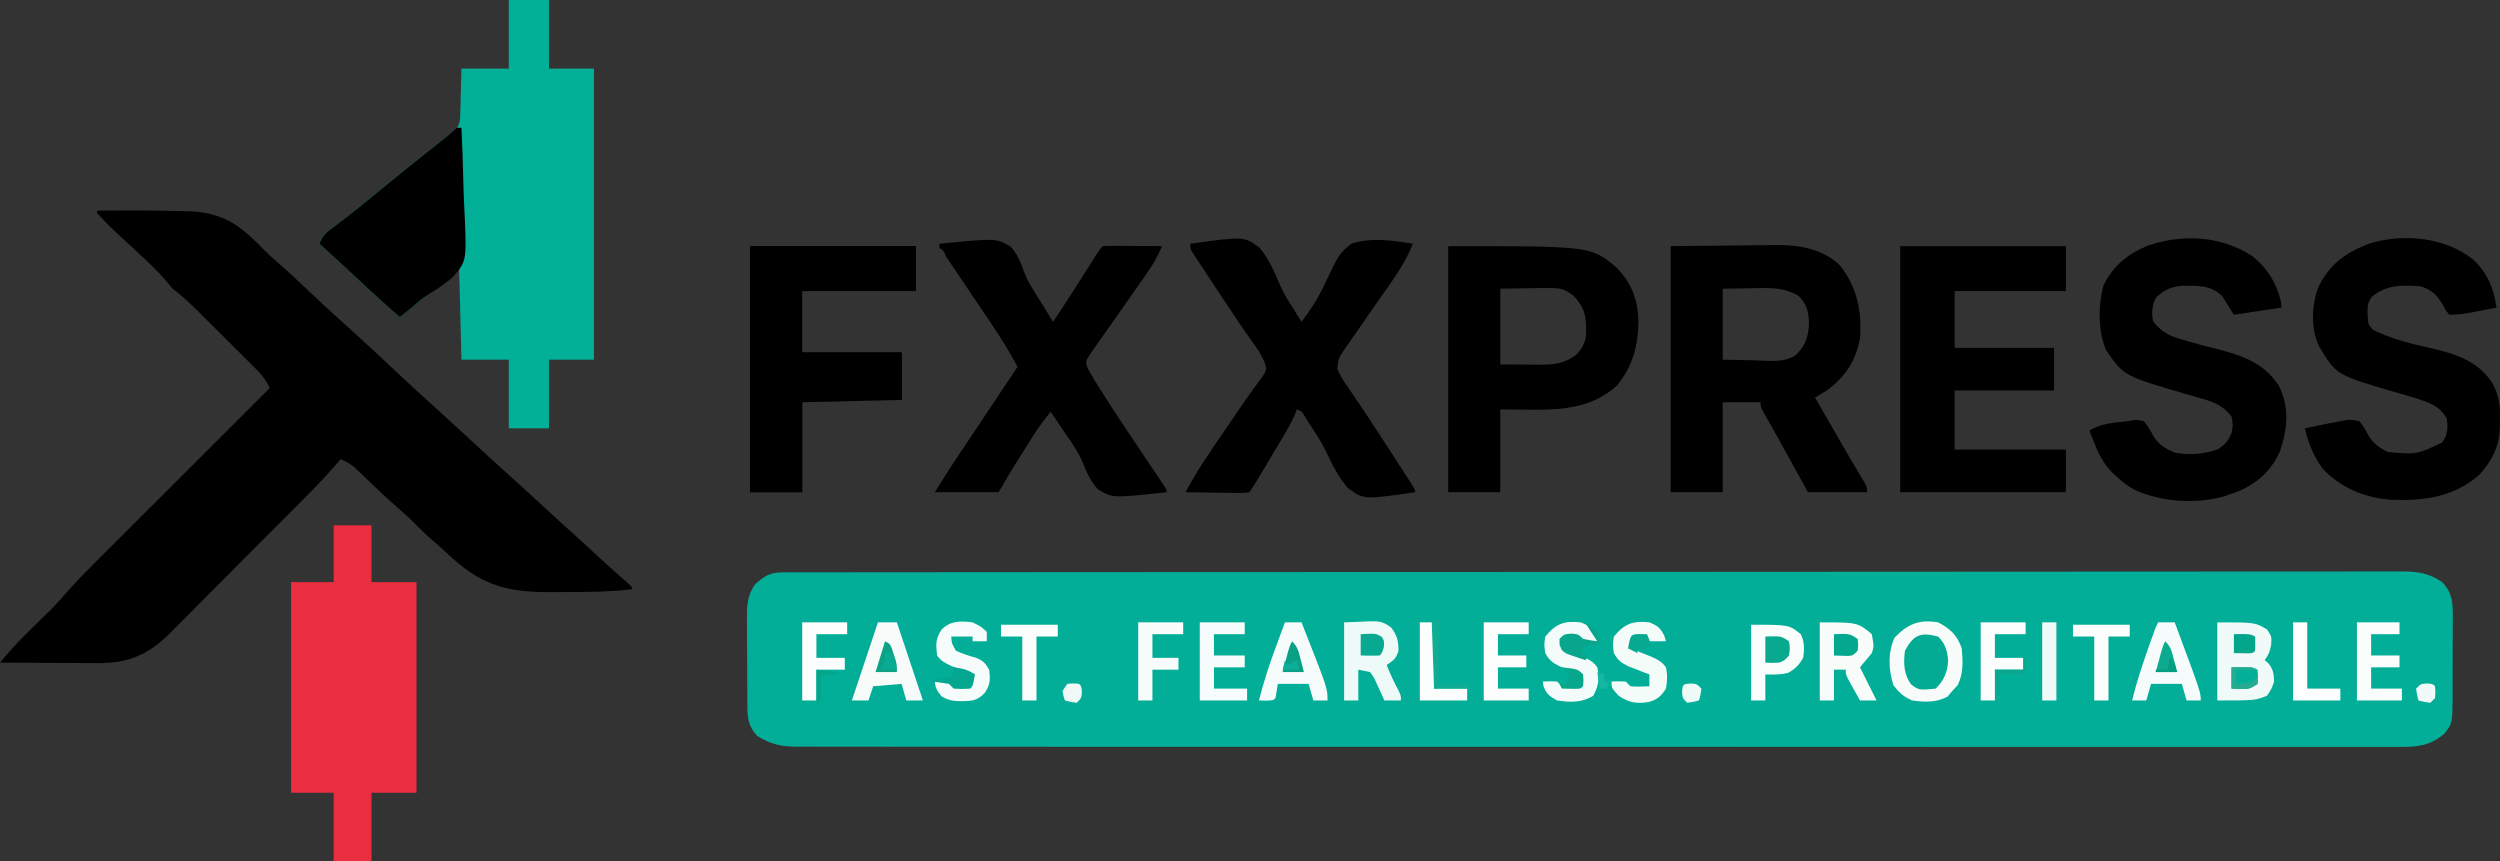 <?xml version="1.0" encoding="UTF-8" standalone="no"?>
<svg
   version="1.1"
   width="1056.459"
   height="364"
   id="svg61"
   sodipodi:docname="logo.svg"
   inkscape:version="1.4.2 (ebf0e940, 2025-05-08)"
   xmlns:inkscape="http://www.inkscape.org/namespaces/inkscape"
   xmlns:sodipodi="http://sodipodi.sourceforge.net/DTD/sodipodi-0.dtd"
   xmlns="http://www.w3.org/2000/svg"
   xmlns:svg="http://www.w3.org/2000/svg">
  <rect width="100%" height="100%" fill="#333333" stroke="none"/>
  <defs
     id="defs61" />
  <sodipodi:namedview
     id="namedview61"
     pagecolor="#505050"
     bordercolor="#ffffff"
     borderopacity="1"
     inkscape:showpageshadow="0"
     inkscape:pageopacity="0"
     inkscape:pagecheckerboard="1"
     inkscape:deskcolor="#505050"
     showgrid="false"
     inkscape:clip-to-page="false"
     inkscape:zoom="0.37430708"
     inkscape:cx="195.02704"
     inkscape:cy="30.723437"
     inkscape:window-width="1712"
     inkscape:window-height="1070"
     inkscape:window-x="0"
     inkscape:window-y="42"
     inkscape:window-maximized="0"
     inkscape:current-layer="svg61" />
  <path
     d="m 330.715,241.871 c 1.003,-0.003 2.006,-0.007 3.039,-0.01 1.112,0.001 2.225,0.003 3.371,0.005 1.178,-0.002 2.357,-0.005 3.571,-0.007 3.296,-0.006 6.591,-0.007 9.887,-0.006 3.576,-1.7e-4 7.152,-0.006 10.728,-0.011 7.104,-0.009 14.208,-0.013 21.312,-0.015 8.505,-0.003 17.009,-0.012 25.514,-0.02 20.559,-0.021 41.118,-0.031 61.677,-0.04 9.722,-0.004 19.444,-0.009 29.166,-0.015 33.265,-0.018 66.529,-0.033 99.794,-0.04 2.089,-4.7e-4 4.178,-9.5e-4 6.268,-0.001 1.036,-2.3e-4 2.072,-4.7e-4 3.14,-7.1e-4 5.249,-0.001 10.499,-0.002 15.748,-0.004 1.042,-2.4e-4 2.084,-4.8e-4 3.157,-7.2e-4 33.785,-0.008 67.57,-0.031 101.355,-0.064 35.701,-0.034 71.402,-0.054 107.103,-0.057 3.917,-4.2e-4 7.835,-9e-4 11.752,-0.001 0.965,-1.2e-4 1.929,-2.4e-4 2.923,-3.7e-4 15.54,-0.002 31.079,-0.018 46.619,-0.038 15.613,-0.02 31.227,-0.026 46.84,-0.016 9.281,0.005 18.562,-7.1e-4 27.843,-0.022 6.197,-0.013 12.393,-0.013 18.59,4e-4 3.533,0.007 7.065,0.007 10.598,-0.01 3.804,-0.018 7.608,-0.006 11.412,0.01 1.098,-0.01 2.196,-0.021 3.328,-0.031 6.362,0.058 11.263,0.818 16.552,4.526 4.345,4.427 4.476,8.541 4.53,14.454 -0.011,1.088 -0.023,2.175 -0.034,3.296 10e-4,1.131 0,2.263 0,3.429 -0,2.387 -0.013,4.774 -0.034,7.161 -0.029,3.648 -0.021,7.294 -0.01,10.941 -0.01,2.323 -0.015,4.646 -0.025,6.969 0,1.088 0.01,2.175 0.01,3.296 -0.126,10.12 -0.126,10.12 -3.442,14.454 -6.167,5.348 -11.941,5.713 -19.847,5.626 -1.184,0.007 -2.367,0.014 -3.587,0.021 -3.283,0.014 -6.564,0.006 -9.847,-0.011 -3.572,-0.014 -7.144,0.002 -10.716,0.014 -6.26,0.017 -12.519,0.014 -18.779,1.8e-4 -9.308,-0.021 -18.617,-0.014 -27.925,-6.3e-4 -16.624,0.022 -33.248,0.017 -49.873,-0.001 -14.548,-0.016 -29.096,-0.021 -43.644,-0.018 -0.965,2.4e-4 -1.929,4.8e-4 -2.923,7.2e-4 -3.915,9.8e-4 -7.831,0.002 -11.746,0.003 -36.738,0.01 -73.476,-0.008 -110.214,-0.04 -32.648,-0.028 -65.296,-0.033 -97.944,-0.018 -8.36,0.004 -16.72,0.008 -25.079,0.011 -1.544,6.6e-4 -1.544,6.6e-4 -3.119,0.001 -27.271,0.011 -54.542,0.004 -81.813,-0.009 -2.934,-0.001 -5.868,-0.003 -8.802,-0.004 -1.946,-9.1e-4 -3.893,-0.002 -5.839,-0.003 -14.54,-0.007 -29.08,-0.004 -43.619,0.003 -16.53,0.008 -33.061,0.001 -49.591,-0.024 -9.254,-0.014 -18.509,-0.017 -27.763,-0.004 -6.179,0.007 -12.357,3.9e-4 -18.536,-0.019 -3.522,-0.01 -7.044,-0.015 -10.567,-0.001 -3.793,0.011 -7.586,-0.002 -11.379,-0.022 -1.095,0.009 -2.19,0.018 -3.318,0.028 -6.623,-0.067 -10.873,-1.024 -16.529,-4.534 -3.435,-3.656 -4.123,-7.015 -4.161,-11.927 -0.01,-1.001 -0.019,-2.003 -0.029,-3.035 -0.004,-1.081 -0.009,-2.163 -0.013,-3.277 -0.006,-1.114 -0.011,-2.227 -0.017,-3.374 -0.01,-2.358 -0.016,-4.716 -0.02,-7.074 -0.01,-3.602 -0.041,-7.203 -0.072,-10.804 -0.007,-2.291 -0.012,-4.582 -0.016,-6.873 -0.012,-1.075 -0.025,-2.15 -0.037,-3.258 0.016,-5.532 0.155,-9.645 3.366,-14.379 4.004,-3.613 6.375,-5.124 11.716,-5.129 z"
     fill="#02ae97"
     id="path1" />
  <path
     d="m 41,89 c 12.312,-0.1 24.63,-0.135 36.938,0.25 0.867,0.014 1.734,0.028 2.627,0.043 8.163,0.317 15.748,2.772 22.123,8.02 0.735,0.605 1.47,1.209 2.227,1.832 2.521,2.243 4.904,4.583 7.244,7.012 1.781,1.783 3.621,3.429 5.533,5.07 4.339,3.769 8.517,7.691 12.684,11.648 5.339,5.049 10.708,10.05 16.191,14.941 7.811,7.009 15.457,14.202 23.121,21.371 4.886,4.57 9.81,9.088 14.797,13.547 2.986,2.689 5.94,5.412 8.891,8.141 0.548,0.507 1.097,1.014 1.662,1.537 0.823,0.761 0.823,0.761 1.662,1.537 6.709,6.204 13.435,12.388 20.238,18.488 4.455,3.998 8.853,8.055 13.246,12.121 4.04,3.736 8.121,7.422 12.219,11.094 3.636,3.286 7.229,6.619 10.823,9.952 4.027,3.727 8.117,7.374 12.263,10.969 0.499,0.471 0.998,0.941 1.512,1.426 0,0.33 0,0.66 0,1 -9.008,1.088 -17.975,1.186 -27.034,1.185 -2.462,0.002 -4.923,0.02 -7.384,0.039 -19.502,0.07 -30.075,-3.381 -44.087,-16.811 -1.906,-1.803 -3.877,-3.521 -5.87,-5.227 -3.067,-2.65 -5.915,-5.454 -8.752,-8.346 -1.802,-1.772 -3.658,-3.426 -5.576,-5.072 -5.035,-4.375 -9.842,-8.98 -14.648,-13.604 -0.673,-0.639 -1.346,-1.277 -2.039,-1.936 -0.598,-0.573 -1.197,-1.147 -1.813,-1.738 C 147.952,195.96 146.153,195.034 144,194 c -0.422,0.492 -0.844,0.985 -1.279,1.492 -4.144,4.791 -8.433,9.373 -12.907,13.855 -1.021,1.028 -1.021,1.028 -2.063,2.078 -2.226,2.24 -4.455,4.477 -6.686,6.713 -1.15,1.155 -1.15,1.155 -2.324,2.333 -4.052,4.067 -8.108,8.132 -12.166,12.194 -4.177,4.183 -8.345,8.375 -12.511,12.569 -3.22,3.238 -6.446,6.47 -9.675,9.7 -1.539,1.542 -3.076,3.087 -4.611,4.635 -2.148,2.165 -4.306,4.321 -6.466,6.475 -0.624,0.633 -1.248,1.267 -1.891,1.919 -8.954,8.871 -17.39,12.267 -29.953,12.266 -1.579,-0.015 -1.579,-0.015 -3.189,-0.031 -1.098,-0.003 -2.197,-0.006 -3.329,-0.009 -3.484,-0.011 -6.968,-0.036 -10.453,-0.062 -2.372,-0.01 -4.745,-0.019 -7.117,-0.027 -5.794,-0.022 -11.589,-0.055 -17.383,-0.098 3.368,-3.999 6.766,-7.888 10.496,-11.559 0.806,-0.799 1.613,-1.597 2.443,-2.42 1.661,-1.635 3.323,-3.271 4.984,-4.906 1.211,-1.2 1.211,-1.2 2.447,-2.424 0.721,-0.71 1.442,-1.419 2.185,-2.15 1.937,-2.015 3.759,-4.054 5.576,-6.173 3.887,-4.453 8.001,-8.636 12.189,-12.804 0.801,-0.801 1.602,-1.602 2.427,-2.427 2.622,-2.621 5.247,-5.239 7.872,-7.856 1.829,-1.827 3.657,-3.654 5.485,-5.481 4.305,-4.301 8.611,-8.6 12.919,-12.898 4.909,-4.898 9.815,-9.798 14.721,-14.699 C 93.828,184.132 103.913,174.065 114,164 c -1.449,-3.023 -2.888,-5.137 -5.269,-7.512 -0.664,-0.667 -1.329,-1.335 -2.013,-2.023 -0.718,-0.711 -1.435,-1.421 -2.175,-2.153 -0.74,-0.74 -1.48,-1.479 -2.242,-2.241 -1.565,-1.562 -3.133,-3.122 -4.703,-4.68 -2.396,-2.377 -4.783,-4.763 -7.17,-7.149 -1.524,-1.519 -3.048,-3.037 -4.572,-4.555 -0.712,-0.711 -1.423,-1.421 -2.156,-2.153 C 80.269,128.137 76.829,124.955 73,122 c -0.992,-1.096 -1.951,-2.222 -2.875,-3.375 -3.537,-4.148 -7.438,-7.809 -11.438,-11.5 C 46.091,95.498 46.091,95.498 41,90 c 0,-0.33 0,-0.66 0,-1 z"
     id="path2" />
  <path
     d="m 215,0 c 5.61,0 11.22,0 17,0 0,9.57 0,19.14 0,29 6.27,0 12.54,0 19,0 0,40.59 0,81.18 0,123 -6.27,0 -12.54,0 -19,0 0,9.57 0,19.14 0,29 -5.61,0 -11.22,0 -17,0 0,-9.57 0,-19.14 0,-29 -6.6,0 -13.2,0 -20,0 -0.33,-12.87 -0.66,-25.74 -1,-39 -4.62,3.96 -9.24,7.92 -14,12 -3.658,3.013 -7.315,6.022 -11,9 -4.854,-4.108 -9.559,-8.328 -14.188,-12.688 C 148.252,115.16 141.644,109.062 135,103 c 1.349,-4.046 4.09,-5.65 7.375,-8.125 1.292,-0.994 2.584,-1.989 3.875,-2.984 0.961,-0.738 0.961,-0.738 1.941,-1.49 2.431,-1.882 4.81,-3.822 7.184,-5.775 4.471,-3.677 8.948,-7.345 13.438,-11 0.675,-0.549 1.35,-1.099 2.045,-1.665 5.189,-4.212 10.428,-8.356 15.714,-12.446 C 188.059,58.357 189.53,57.18 191,56 c 0.542,-0.427 1.084,-0.854 1.643,-1.294 1.915,-2.407 1.788,-4.2 1.869,-7.249 0.035,-1.073 0.071,-2.146 0.107,-3.252 0.023,-1.12 0.045,-2.239 0.068,-3.393 0.034,-1.131 0.068,-2.262 0.104,-3.428 C 194.874,34.59 194.938,31.795 195,29 c 6.6,0 13.2,0 20,0 0,-9.57 0,-19.14 0,-29 z"
     fill="#02af97"
     id="path3" />
  <path
     d="m 706,104 c 8.848,-0.082 17.696,-0.165 26.813,-0.25 4.156,-0.055 4.156,-0.055 8.397,-0.11 2.228,-0.012 4.456,-0.022 6.685,-0.031 1.696,-0.03 1.696,-0.03 3.428,-0.062 9.491,-0.004 18.967,1.747 26.107,8.48 7.42,9.342 9.38,19.362 8.57,30.973 -1.83,9.602 -6.19,16.205 -14,22 -1.66,1.008 -3.328,2.009 -5,3 2.008,3.483 4.02,6.966 6.02,10.449 1.01,1.751 2.02,3.503 3.03,5.254 0.66,1.135 1.31,2.269 1.98,3.438 0.66,1.135 1.31,2.27 1.99,3.439 1.33,2.303 2.68,4.599 4.04,6.887 0.64,1.078 1.28,2.156 1.94,3.267 0.57,0.967 1.15,1.933 1.75,2.929 C 789,206 789,206 789,208 c -8.25,0 -16.5,0 -25,0 -1.109,-2.012 -2.217,-4.024 -3.359,-6.098 -1.086,-1.969 -2.172,-3.938 -3.257,-5.908 -0.749,-1.358 -1.498,-2.717 -2.246,-4.076 -1.082,-1.964 -2.165,-3.927 -3.247,-5.891 -0.33,-0.598 -0.659,-1.196 -0.998,-1.812 -1.98,-3.588 -1.98,-3.588 -4.025,-7.139 C 744,172.197 744,172.197 744,170 c -5.28,0 -10.56,0 -16,0 0,12.54 0,25.08 0,38 -7.26,0 -14.52,0 -22,0 0,-34.32 0,-68.64 0,-104 z m 22,48 c 4.463,0.085 8.794,0.168 13.125,0.25 5.866,0.158 12.475,1.213 17.625,-2.105 4.327,-4.124 5.441,-7.783 5.688,-13.645 -0.161,-4.929 -0.892,-7.863 -4.438,-11.5 -5.395,-3.12 -9.999,-3.317 -16.176,-3.27 -1.899,0.042 -1.899,0.042 -3.761,0.083 -4.102,0.063 -8.082,0.125 -12.063,0.187 0,10.2 0,20.1 0,30 z"
     id="path4" />
  <path
     d="m 612,104 c 60.368,0 60.368,0 71.094,9.074 6.419,6.486 9.185,13.963 9.281,23.051 -0.169,10.167 -2.539,19.032 -9.195,26.902 -10.444,9.452 -23.392,10.289 -36.743,10.098 -4.104,-0.041 -8.208,-0.082 -12.437,-0.125 0,11.55 0,23.1 0,35 -7.26,0 -14.52,0 -22,0 0,-34.32 0,-68.64 0,-104 z m 22,50 c 3.825,0.021 7.538,0.042 11.25,0.063 1.2,0.009 2.364,0.018 3.528,0.027 0.952,0.003 1.876,0.005 2.8,0.008 5.739,0.032 9.702,-0.676 14.422,-4.098 2.748,-2.897 3.905,-4.996 4.281,-8.988 0.069,-7.156 -0.4,-10.603 -5.281,-16.012 -4.752,-3.348 -4.752,-3.348 -15.085,-3.27 -1.289,0.028 -2.539,0.055 -3.79,0.083 -6.123,0.094 -6.123,0.094 -12.125,0.187 0,10.88 0,21.44 0,32 z"
     id="path5" />
  <path
     d="m 141,222 c 5.28,0 10.56,0 16,0 0,7.92 0,15.84 0,24 6.27,0 12.54,0 19,0 0,29.37 0,58.74 0,89 -6.27,0 -12.54,0 -19,0 0,9.57 0,19.14 0,29 -5.28,0 -10.56,0 -16,0 0,-9.57 0,-19.14 0,-29 -5.94,0 -11.88,0 -18,0 0,-29.37 0,-58.74 0,-89 5.94,0 11.88,0 18,0 0,-7.92 0,-15.84 0,-24 z"
     fill="#eb2d40"
     id="path6" />
  <path
     d="m 1044.902,109.496 c 6.261,5.731 8.884,12.209 10.098,20.504 -2.583,0.504 -5.166,1.004 -7.75,1.5 -0.73,0.143 -1.459,0.286 -2.211,0.434 C 1041.607,132.589 1038.508,133 1035,133 c -1.344,-1.645 -1.344,-1.645 -2.5,-3.812 -2.543,-4.416 -4.596,-6.553 -9.5,-8.188 -7.846,-0.545 -14.256,-0.804 -20.617,4.297 -2.336,2.877 -1.919,5.763 -1.774,9.332 0.233,2.534 0.233,2.534 2.141,4.746 7.615,3.807 15.677,5.77 23.938,7.625 10.243,2.334 20.36,5.364 26.416,14.701 2.877,5.155 3.489,9.458 3.334,15.299 0.01,0.755 0.014,1.511 0.021,2.289 -0.099,8.834 -2.994,15.183 -9.021,21.598 -10.766,9.334 -23.813,10.916 -37.483,10.266 -10.871,-0.847 -20.864,-5.097 -28.384,-13.055 -3.742,-4.998 -6.231,-11.012 -7.57,-17.098 4.986,-1.091 9.978,-2.088 15,-3 0.859,-0.159 1.717,-0.317 2.602,-0.48 2.023,-0.207 2.023,-0.207 5.398,0.48 1.601,1.876 2.7,3.774 3.844,5.957 1.916,3.385 4.734,5.332 8.156,7.043 12.301,1.077 12.301,1.077 23,-4 2.407,-3.14 2.474,-6.128 2,-10 -3.007,-5.74 -8.171,-7.113 -14,-9 -2.411,-0.715 -4.826,-1.413 -7.242,-2.111 -25.548,-7.411 -25.548,-7.411 -32.844,-19.721 -3.439,-7.494 -3.084,-16.837 -0.352,-24.48 C 984.172,111.847 990.981,106.91 1001,103 c 14.201,-4.482 31.966,-2.892 43.902,6.496 z"
     id="path7" />
  <path
     d="m 503,103 c 22.801,-3.163 22.801,-3.163 29.328,1.753 3.872,4.679 6.244,10.09 8.551,15.668 1.603,3.685 3.683,6.971 5.872,10.329 0.634,1.026 1.268,2.052 1.922,3.109 0.438,0.706 0.877,1.413 1.328,2.141 3.858,-5.121 7.197,-10.148 9.832,-16.008 5.963,-12.615 5.963,-12.615 11.168,-16.992 8.374,-2.749 17.456,-1.441 26,0 -3.313,8.902 -9.369,16.576 -14.75,24.336 -1.553,2.248 -3.107,4.497 -4.66,6.746 -1.07,1.543 -2.145,3.083 -3.224,4.619 -1.574,2.244 -3.128,4.501 -4.679,6.76 -0.729,1.025 -0.729,1.025 -1.474,2.071 -2.589,3.797 -2.589,3.797 -3.117,8.254 1.282,3.144 3.088,5.826 5.028,8.589 0.906,1.325 1.811,2.65 2.715,3.977 0.5,0.731 1,1.462 1.515,2.216 3.17,4.688 6.246,9.439 9.333,14.183 0.617,0.945 1.234,1.891 1.87,2.865 3.149,4.832 6.283,9.673 9.4,14.526 0.584,0.908 1.167,1.816 1.769,2.751 C 598,207 598,207 598,208 c -21.704,3.159 -21.704,3.159 -28.362,-1.737 -4.068,-4.657 -6.747,-10.074 -9.363,-15.641 -1.852,-3.81 -4.124,-7.284 -6.462,-10.809 -1.042,-1.661 -1.042,-1.661 -2.105,-3.355 -1.474,-2.54 -1.474,-2.54 -3.707,-3.457 -0.255,0.695 -0.51,1.391 -0.773,2.107 -1.376,3.246 -3.047,6.153 -4.852,9.182 -0.521,0.878 -0.521,0.878 -1.053,1.773 -1.104,1.856 -2.213,3.71 -3.322,5.563 -0.745,1.252 -1.49,2.505 -2.234,3.758 -5.391,9.055 -5.391,9.055 -7.766,12.617 -2.706,0.341 -2.706,0.341 -6.102,0.293 -1.212,-0.01 -2.423,-0.019 -3.672,-0.029 -1.907,-0.038 -1.907,-0.038 -3.852,-0.076 -1.279,-0.013 -2.558,-0.027 -3.875,-0.041 -3.167,-0.035 -6.333,-0.085 -9.5,-0.146 4.473,-8.542 9.873,-16.37 15.312,-24.312 0.922,-1.351 1.843,-2.702 2.764,-4.053 0.678,-0.994 0.678,-0.994 1.37,-2.008 0.898,-1.319 1.794,-2.639 2.687,-3.961 2.081,-3.075 4.185,-6.119 6.388,-9.108 0.75,-1.044 1.5,-2.087 2.272,-3.163 0.669,-0.903 1.339,-1.805 2.028,-2.735 1.506,-2.685 1.506,-2.685 0.465,-5.856 -1.231,-2.683 -2.531,-4.874 -4.286,-7.241 -4.859,-6.729 -9.43,-13.636 -14,-20.562 -0.567,-0.857 -1.134,-1.714 -1.719,-2.597 -1.807,-2.735 -3.608,-5.475 -5.406,-8.215 -0.871,-1.317 -0.871,-1.317 -1.76,-2.662 -0.535,-0.819 -1.071,-1.639 -1.623,-2.483 -0.481,-0.732 -0.962,-1.464 -1.458,-2.218 C 503,105 503,105 503,103 Z"
     id="path8" />
  <path
     d="m 951.742,108.207 c 6.54,5.194 10.454,11.669 12.258,19.793 0,0.66 0,1.32 0,2 -6.6,0.99 -13.2,1.98 -20,3 -2.475,-3.96 -2.475,-3.96 -5,-8 -5.044,-4.599 -10.292,-4.277 -16.824,-4.219 -4.783,0.329 -7.549,1.755 -11.051,4.906 -1.633,3.357 -2.138,6.734 -1.125,10.312 3.506,4.393 7.084,6.117 12.375,7.562 1.046,0.308 1.046,0.308 2.114,0.623 3.497,1.018 7.011,1.951 10.542,2.842 11.384,2.881 21.288,5.673 27.969,15.973 4.62,9.29 3.663,18.157 0.445,27.777 -3.847,8.578 -10.116,13.954 -18.785,17.328 -1.317,0.443 -1.317,0.443 -2.66,0.895 -0.682,0.244 -1.364,0.487 -2.066,0.738 -11.941,3.435 -26.746,2.358 -37.934,-2.738 -2.997,-1.719 -5.495,-3.627 -8,-6 -0.541,-0.501 -1.083,-1.003 -1.641,-1.52 -4.794,-4.976 -6.986,-11.085 -9.359,-17.48 4.831,-3.221 10.322,-3.287 16,-4 1.106,-0.201 1.106,-0.201 2.234,-0.406 1.766,-0.219 1.766,-0.219 4.766,0.406 1.544,1.883 2.665,3.824 3.828,5.961 2.268,3.946 5.191,5.627 9.297,7.352 6.381,1.132 12.272,0.617 18.375,-1.562 2.929,-2.05 4.145,-3.439 5.5,-6.75 0.667,-3.5 0.667,-3.5 0,-7 -3.588,-4.423 -6.762,-5.928 -12.188,-7.438 -1.422,-0.415 -2.844,-0.832 -4.266,-1.25 -0.741,-0.213 -1.481,-0.425 -2.244,-0.645 -26.816,-7.779 -26.816,-7.779 -34.303,-18.668 -3.398,-8.145 -3.421,-18.665 -1.16,-27.152 3.803,-8.309 10.502,-13.741 18.891,-17.07 14.648,-5.017 30.847,-4.142 44.012,4.43 z"
     id="path9" />
  <path
     d="m 397,103 c 23.961,-2.35 23.961,-2.35 30.032,1.182 3.095,3.268 4.509,7.317 6.015,11.493 1.798,4.385 4.477,8.276 7.016,12.263 0.952,1.548 1.901,3.099 2.847,4.652 0.69,1.125 1.379,2.251 2.09,3.41 5.228,-7.749 10.235,-15.63 15.229,-23.531 0.601,-0.949 1.202,-1.898 1.822,-2.875 0.543,-0.859 1.086,-1.719 1.646,-2.604 C 465,105 465,105 466,104 c 1.854,-0.087 3.711,-0.107 5.566,-0.098 1.125,0.004 2.25,0.007 3.409,0.01 1.184,0.008 2.368,0.017 3.588,0.026 1.187,0.004 2.375,0.009 3.599,0.013 2.946,0.012 5.892,0.028 8.838,0.049 -1.634,4.297 -3.793,7.827 -6.437,11.563 -0.972,1.403 -1.943,2.807 -2.915,4.21 -2.007,2.886 -4.025,5.762 -6.057,8.63 -2.208,3.118 -4.397,6.249 -6.577,9.387 -0.883,1.264 -1.774,2.523 -2.671,3.778 -1.273,1.782 -2.523,3.579 -3.769,5.381 -0.736,1.045 -1.473,2.09 -2.231,3.167 -1.661,2.783 -1.661,2.783 -0.693,5.546 0.445,0.771 0.891,1.543 1.35,2.338 0.325,0.593 0.651,1.187 0.986,1.798 0.345,0.549 0.69,1.098 1.045,1.663 0.59,0.942 0.59,0.942 1.191,1.904 0.422,0.663 0.844,1.327 1.278,2.01 0.444,0.703 0.887,1.407 1.344,2.131 4.594,7.249 9.364,14.376 14.156,21.494 2.212,3.289 4.419,6.582 6.625,9.875 0.534,0.792 1.067,1.584 1.617,2.4 0.49,0.732 0.98,1.463 1.485,2.217 0.439,0.654 0.878,1.307 1.33,1.98 C 493,207 493,207 493,208 c -22.946,2.511 -22.946,2.511 -29.067,-1.28 -3.286,-3.541 -5.002,-7.876 -6.818,-12.297 -2.054,-4.464 -4.948,-8.395 -7.74,-12.423 -1.036,-1.54 -2.07,-3.082 -3.102,-4.625 -0.757,-1.125 -1.515,-2.25 -2.273,-3.375 -2.659,3.24 -5.067,6.517 -7.312,10.055 -0.601,0.945 -1.202,1.889 -1.821,2.863 -0.616,0.976 -1.232,1.952 -1.867,2.957 -0.616,0.968 -1.232,1.936 -1.867,2.934 -3.176,5.009 -6.186,10.033 -9.133,15.191 -8.91,0 -17.82,0 -27,0 7.857,-12.346 7.857,-12.346 10.781,-16.703 0.668,-0.997 1.336,-1.994 2.024,-3.022 0.724,-1.08 1.449,-2.161 2.195,-3.275 1.72,-2.577 3.438,-5.156 5.156,-7.734 0.886,-1.329 1.771,-2.657 2.657,-3.985 0.44,-0.661 0.881,-1.322 1.335,-2.004 4.004,-6.005 4.004,-6.005 8.008,-12.011 0.374,-0.562 0.749,-1.124 1.135,-1.703 0.564,-0.845 1.128,-1.691 1.709,-2.563 -3.397,-6.357 -7.131,-12.377 -11.176,-18.34 -1.168,-1.739 -2.337,-3.478 -3.506,-5.217 -1.826,-2.709 -3.655,-5.417 -5.484,-8.124 -1.778,-2.634 -3.55,-5.271 -5.322,-7.909 -0.83,-1.222 -0.83,-1.222 -1.676,-2.468 -0.505,-0.752 -1.009,-1.503 -1.529,-2.278 -0.446,-0.661 -0.893,-1.322 -1.354,-2.003 C 398.34,105 397.68,105 397,105 c 0,-0.66 0,-1.32 0,-2 z"
     id="path10" />
  <path
     d="m 803,104 c 23.1,0 46.2,0 70,0 0,6.27 0,12.54 0,19 -15.51,0 -31.02,0 -47,0 0,7.92 0,15.84 0,24 13.86,0 27.72,0 42,0 0,5.94 0,11.88 0,18 -13.86,0 -27.72,0 -42,0 0,8.25 0,16.5 0,25 15.51,0 31.02,0 47,0 0,5.94 0,11.88 0,18 -23.1,0 -46.2,0 -70,0 0,-34.32 0,-68.64 0,-104 z"
     id="path11" />
  <path
     d="m 317,104 c 23.1,0 46.2,0 70,0 0,6.27 0,12.54 0,19 -15.84,0 -31.68,0 -48,0 0,8.58 0,17.16 0,26 13.86,0 27.72,0 42,0 0,6.6 0,13.2 0,20 -13.86,0 -27.72,0 -42,0 0,12.87 0,25.74 0,39 -7.26,0 -14.52,0 -22,0 0,-34.32 0,-68.64 0,-104 z"
     id="path12" />
  <path
     d="m 193,54 c 0.66,0 1.32,0 2,0 0.35,7.336 0.615,14.67 0.777,22.013 0.078,3.412 0.183,6.817 0.354,10.226 1.168,23.813 1.168,23.813 -4.311,30.338 -3.029,2.886 -6.302,5.151 -9.909,7.254 -3.048,1.863 -5.639,4.159 -8.349,6.481 -1.519,1.232 -3.039,2.462 -4.562,3.688 -4.854,-4.108 -9.559,-8.328 -14.188,-12.688 C 148.252,115.16 141.644,109.062 135,103 c 1.349,-4.046 4.09,-5.65 7.375,-8.125 1.292,-0.994 2.584,-1.989 3.875,-2.984 0.961,-0.738 0.961,-0.738 1.941,-1.49 2.431,-1.882 4.81,-3.822 7.184,-5.775 10.344,-8.506 20.708,-16.982 31.284,-25.199 C 188.881,57.695 191.006,55.994 193,54 Z"
     id="path13" />
  <path
     d="m 819,263 c 5.133,2.613 8.18,5.539 10,11 0.49,5.565 0.768,10.407 -1.688,15.5 -0.763,0.825 -1.526,1.65 -2.312,2.5 -0.66,0.784 -1.32,1.567 -2,2.375 -4.831,2.617 -9.635,2.337 -15,1.625 -3.746,-1.709 -5.395,-3.213 -7.875,-6.438 -2.1,-6.651 -2.42,-13.724 0.5,-20.125 5.687,-5.836 10.307,-7.749 18.375,-6.438 z"
     fill="#f7fcfb"
     id="path14" />
  <path
     d="m 937,263 c 16,0 16,0 21,3 2,3 2,3 1.75,6.5 C 959,276 959,276 957,279 c 0.474,0.371 0.949,0.743 1.438,1.125 2.193,2.631 2.429,4.469 2.562,7.875 -1.125,3.25 -1.125,3.25 -3,6 -5,2 -5,2 -21,2 0,-10.89 0,-21.78 0,-33 z"
     fill="#f0faf8"
     id="path15" />
  <path
     d="m 317,104 c 23.1,0 46.2,0 70,0 0,6.27 0,12.54 0,19 -15.84,0 -31.68,0 -48,0 0,-0.33 0,-0.66 0,-1 15.51,0 31.02,0 47,0 0,-5.61 0,-11.22 0,-17 -22.11,0 -44.22,0 -67,0 0,33.66 0,67.32 0,102 6.27,0 12.54,0 19,0 0,-12.87 0,-25.74 0,-39 3.332,-1.666 7.065,-1.12 10.727,-1.098 1.294,0.002 1.294,0.002 2.615,0.004 2.761,0.006 5.523,0.018 8.284,0.031 1.87,0.005 3.74,0.01 5.609,0.014 4.589,0.011 9.177,0.028 13.766,0.049 0,-5.28 0,-10.56 0,-16 -13.2,0 -26.4,0 -40,0 0,-0.66 0,-1.32 0,-2 13.86,0 27.72,0 42,0 0,6.6 0,13.2 0,20 -13.86,0 -27.72,0 -42,0 0,12.87 0,25.74 0,39 -7.26,0 -14.52,0 -22,0 0,-34.32 0,-68.64 0,-104 z"
     id="path16" />
  <path
     d="m 568,263 c 2.702,-0.103 5.404,-0.206 8.188,-0.312 0.842,-0.045 1.684,-0.091 2.552,-0.138 4.19,-0.077 5.809,0.103 9.253,2.747 2.484,3.344 2.933,5.561 3.008,9.703 -1.102,3.398 -1.921,3.947 -5,6 1.463,3.902 3.265,7.546 5.195,11.23 C 592,294 592,294 592,296 c -2.31,0 -4.62,0 -7,0 -0.375,-0.855 -0.75,-1.709 -1.137,-2.59 -0.512,-1.105 -1.024,-2.209 -1.551,-3.348 -0.499,-1.102 -0.998,-2.204 -1.512,-3.34 C 580.207,285.824 579.612,284.926 579,284 c -1.65,-0.33 -3.3,-0.66 -5,-1 0,4.29 0,8.58 0,13 -1.98,0 -3.96,0 -6,0 0,-10.89 0,-21.78 0,-33 z"
     fill="#eefaf8"
     id="path17" />
  <path
     d="m 769,263 c 16,0 16,0 22,5 0.907,5.197 0.907,5.197 0,8 -1.65,1.98 -3.3,3.96 -5,6 3.465,6.93 3.465,6.93 7,14 -2.31,0 -4.62,0 -7,0 -1.005,-1.789 -2.004,-3.581 -3,-5.375 -0.835,-1.497 -0.835,-1.497 -1.688,-3.023 C 780,285 780,285 780,283 c -1.65,0 -3.3,0 -5,0 0,4.29 0,8.58 0,13 -1.98,0 -3.96,0 -6,0 0,-10.89 0,-21.78 0,-33 z"
     fill="#f8fdfc"
     id="path18" />
  <path
     d="m 371,263 c 2.64,0 5.28,0 8,0 3.63,10.89 7.26,21.78 11,33 -2.31,0 -4.62,0 -7,0 -0.66,-2.31 -1.32,-4.62 -2,-7 -3.96,0.33 -7.92,0.66 -12,1 -0.66,1.98 -1.32,3.96 -2,6 -2.31,0 -4.62,0 -7,0 3.63,-10.89 7.26,-21.78 11,-33 z"
     fill="#f7fcfb"
     id="path19" />
  <path
     d="m 543,263 c 2.31,0 4.62,0 7,0 11,27.809 11,27.809 11,33 -1.98,0 -3.96,0 -6,0 -0.66,-2.31 -1.32,-4.62 -2,-7 -4.29,0 -8.58,0 -13,0 -0.33,1.98 -0.66,3.96 -1,6 -1,1 -1,1 -4.062,1.062 -0.969,-0.021 -1.939,-0.041 -2.938,-0.062 1.974,-7.739 4.401,-15.205 7.188,-22.688 0.368,-1 0.736,-1.999 1.115,-3.029 0.895,-2.429 1.794,-4.857 2.697,-7.283 z"
     fill="#f6fcfb"
     id="path20" />
  <path
     d="m 912,263 c 2.31,0 4.62,0 7,0 11,29.539 11,29.539 11,33 -1.98,0 -3.96,0 -6,0 -0.66,-2.31 -1.32,-4.62 -2,-7 -4.29,0 -8.58,0 -13,0 -0.66,2.31 -1.32,4.62 -2,7 -1.98,0 -3.96,0 -6,0 1.768,-7.341 4.127,-14.444 6.625,-21.562 0.313,-0.893 0.627,-1.786 0.949,-2.706 C 910.855,265.289 910.855,265.289 912,263 Z"
     fill="#f6fcfb"
     id="path21" />
  <path
     d="m 740,264 c 16,0 16,0 21,4 1.604,3.209 1.481,6.519 1,10 -1.798,3.062 -3.238,4.567 -6.312,6.312 -3.297,0.843 -6.299,0.82 -9.688,0.688 0,3.63 0,7.26 0,11 -1.98,0 -3.96,0 -6,0 0,-10.56 0,-21.12 0,-32 z"
     fill="#f9fdfc"
     id="path22" />
  <path
     d="m 697,263 c 3.488,1.441 4.652,2.287 6.312,5.688 0.34,1.145 0.34,1.145 0.688,2.312 -2.31,0 -4.62,0 -7,0 -0.33,-0.66 -0.66,-1.32 -1,-2 -1.98,0 -3.96,0 -6,0 -0.33,1.65 -0.66,3.3 -1,5 0.831,0.326 1.663,0.652 2.52,0.988 1.087,0.437 2.173,0.874 3.293,1.324 1.079,0.429 2.158,0.859 3.27,1.301 2.657,1.263 4.228,2.016 5.918,4.387 0.69,3.07 0.558,5.912 0,9 -2.028,3.139 -3.514,4.563 -7.125,5.625 -5.108,0.828 -8.504,0.393 -12.875,-2.625 -3,-3.3 -3,-3.3 -3,-6 2.875,-0.125 2.875,-0.125 6,0 0.66,0.66 1.32,1.32 2,2 2.688,0.27 5.291,0.087 8,0 0,-1.65 0,-3.3 0,-5 -0.831,-0.315 -1.663,-0.629 -2.52,-0.953 -1.087,-0.428 -2.173,-0.856 -3.293,-1.297 -1.618,-0.626 -1.618,-0.626 -3.27,-1.266 C 684.897,279.947 683.639,278.926 682,276 c -0.5,-3.438 -0.5,-3.438 0,-7 4.519,-5.47 8.004,-6.739 15,-6 z"
     fill="#f4fcfa"
     id="path23" />
  <path
     d="m 668,263 c 3.488,1.441 4.652,2.287 6.312,5.688 0.34,1.145 0.34,1.145 0.688,2.312 -2.875,0.125 -2.875,0.125 -6,0 -0.66,-0.66 -1.32,-1.32 -2,-2 -3.083,-0.167 -3.083,-0.167 -6,0 -0.33,1.65 -0.66,3.3 -1,5 0.831,0.326 1.663,0.652 2.52,0.988 1.087,0.437 2.173,0.874 3.293,1.324 1.079,0.429 2.158,0.859 3.27,1.301 2.657,1.263 4.228,2.016 5.918,4.387 1.014,4.511 0.531,8.071 -1.75,12.062 -4.95,2.951 -9.631,2.785 -15.25,1.938 -3.293,-1.808 -4.547,-2.747 -5.812,-6.25 -0.093,-0.866 -0.093,-0.866 -0.188,-1.75 2.875,-0.125 2.875,-0.125 6,0 0.66,0.66 1.32,1.32 2,2 2.688,0.27 5.291,0.087 8,0 0,-1.65 0,-3.3 0,-5 -0.831,-0.315 -1.663,-0.629 -2.52,-0.953 -1.087,-0.428 -2.173,-0.856 -3.293,-1.297 -1.618,-0.626 -1.618,-0.626 -3.27,-1.266 C 655.897,279.947 654.639,278.926 653,276 c -0.5,-3.438 -0.5,-3.438 0,-7 4.519,-5.47 8.004,-6.739 15,-6 z"
     fill="#f4fcfb"
     id="path24" />
  <path
     d="m 411,263 c 3.562,1.75 3.562,1.75 6,4 0,1.32 0,2.64 0,4 -1.98,0 -3.96,0 -6,0 0,-0.66 0,-1.32 0,-2 -2.97,0 -5.94,0 -9,0 0.169,2.947 0.169,2.947 2,6 2.745,1.273 5.459,2.131 8.371,2.945 3.034,1.217 4.041,2.231 5.629,5.055 0.54,4.247 0.484,6.258 -1.875,9.875 -3.159,3.159 -5.065,3.325 -9.438,3.438 -3.806,-0.035 -5.429,-0.168 -8.812,-2.062 -1.828,-2.193 -2.574,-3.44 -2.875,-6.25 2.875,-0.125 2.875,-0.125 6,0 0.66,0.66 1.32,1.32 2,2 3.583,0.167 3.583,0.167 7,0 0.33,-1.65 0.66,-3.3 1,-5 -0.831,-0.326 -1.663,-0.652 -2.52,-0.988 -1.087,-0.437 -2.173,-0.874 -3.293,-1.324 -1.079,-0.429 -2.158,-0.859 -3.27,-1.301 C 399.271,280.129 397.702,279.349 396,277 c -0.538,-4.761 -0.715,-6.88 1.875,-10.938 3.935,-3.819 7.856,-3.707 13.125,-3.062 z"
     fill="#f5fcfb"
     id="path25" />
  <path
     d="m 507,263 c 6.27,0 12.54,0 19,0 0,1.65 0,3.3 0,5 -4.29,0 -8.58,0 -13,0 0,2.97 0,5.94 0,9 4.29,0 8.58,0 13,0 0,1.65 0,3.3 0,5 -4.29,0 -8.58,0 -13,0 0,2.97 0,5.94 0,9 4.62,0 9.24,0 14,0 0,1.65 0,3.3 0,5 -6.6,0 -13.2,0 -20,0 0,-10.89 0,-21.78 0,-33 z"
     fill="#f6fcfb"
     id="path26" />
  <path
     d="m 627,263 c 6.27,0 12.54,0 19,0 0,1.65 0,3.3 0,5 -4.29,0 -8.58,0 -13,0 0,2.97 0,5.94 0,9 3.96,0 7.92,0 12,0 0,1.65 0,3.3 0,5 -3.96,0 -7.92,0 -12,0 0,2.97 0,5.94 0,9 4.29,0 8.58,0 13,0 0,1.65 0,3.3 0,5 -6.27,0 -12.54,0 -19,0 0,-10.89 0,-21.78 0,-33 z"
     fill="#fcfefe"
     id="path27" />
  <path
     d="m 996,263 c 5.94,0 11.88,0 18,0 0,1.65 0,3.3 0,5 -3.96,0 -7.92,0 -12,0 0,2.97 0,5.94 0,9 3.96,0 7.92,0 12,0 0,1.65 0,3.3 0,5 -3.96,0 -7.92,0 -12,0 0,2.97 0,5.94 0,9 4.29,0 8.58,0 13,0 0,1.65 0,3.3 0,5 -6.27,0 -12.54,0 -19,0 0,-10.89 0,-21.78 0,-33 z"
     fill="#f9fdfc"
     id="path28" />
  <path
     d="m 819,269 c 3.117,3.016 3.926,6.013 4.25,10.312 -0.333,4.905 -1.773,8.21 -5.25,11.688 -7.079,0.685 -7.079,0.685 -10.438,-1.812 C 804.453,284.835 804.34,280.165 805,275 c 3.61,-6.739 6.603,-7.986 14,-6 z"
     fill="#04ab94"
     id="path29" />
  <path
     d="m 837,263 c 6.27,0 12.54,0 19,0 0,1.65 0,3.3 0,5 -4.29,0 -8.58,0 -13,0 0,3.3 0,6.6 0,10 3.96,0 7.92,0 12,0 0,1.65 0,3.3 0,5 -3.96,0 -7.92,0 -12,0 0,4.29 0,8.58 0,13 -1.98,0 -3.96,0 -6,0 0,-10.89 0,-21.78 0,-33 z"
     fill="#fbfefd"
     id="path30" />
  <path
     d="m 339,263 c 6.27,0 12.54,0 19,0 0,1.65 0,3.3 0,5 -4.29,0 -8.58,0 -13,0 0,3.3 0,6.6 0,10 3.96,0 7.92,0 12,0 0,1.65 0,3.3 0,5 -3.96,0 -7.92,0 -12,0 0,4.29 0,8.58 0,13 -1.98,0 -3.96,0 -6,0 0,-10.89 0,-21.78 0,-33 z"
     fill="#fcfefd"
     id="path31" />
  <path
     d="m 481,263 c 6.27,0 12.54,0 19,0 0,1.65 0,3.3 0,5 -4.29,0 -8.58,0 -13,0 0,3.3 0,6.6 0,10 3.63,0 7.26,0 11,0 0,1.65 0,3.3 0,5 -3.63,0 -7.26,0 -11,0 0,4.29 0,8.58 0,13 -1.98,0 -3.96,0 -6,0 0,-10.89 0,-21.78 0,-33 z"
     fill="#f8fdfc"
     id="path32" />
  <path
     d="m 876,264 c 7.92,0 15.84,0 24,0 0,1.65 0,3.3 0,5 -2.97,0 -5.94,0 -9,0 0,8.91 0,17.82 0,27 -1.98,0 -3.96,0 -6,0 0,-8.91 0,-17.82 0,-27 -2.97,0 -5.94,0 -9,0 0,-1.65 0,-3.3 0,-5 z"
     fill="#fcfefe"
     id="path33" />
  <path
     d="m 423,264 c 7.92,0 15.84,0 24,0 0,1.65 0,3.3 0,5 -2.97,0 -5.94,0 -9,0 0,8.91 0,17.82 0,27 -1.98,0 -3.96,0 -6,0 0,-8.91 0,-17.82 0,-27 -2.97,0 -5.94,0 -9,0 0,-1.65 0,-3.3 0,-5 z"
     fill="#fbfefd"
     id="path34" />
  <path
     d="m 969,263 c 1.98,0 3.96,0 6,0 0,9.24 0,18.48 0,28 4.62,0 9.24,0 14,0 0,1.65 0,3.3 0,5 -6.6,0 -13.2,0 -20,0 0,-10.89 0,-21.78 0,-33 z"
     fill="#fdfefd"
     id="path35" />
  <path
     d="m 600,263 c 1.98,0 3.96,0 6,0 0,9.24 0,18.48 0,28 4.62,0 9.24,0 14,0 0,1.65 0,3.3 0,5 -6.6,0 -13.2,0 -20,0 0,-10.89 0,-21.78 0,-33 z"
     fill="#fcfefd"
     id="path36" />
  <path
     d="m 339,149 c 13.86,0 27.72,0 42,0 0,6.6 0,13.2 0,20 -14.19,0.33 -28.38,0.66 -43,1 0,-0.66 0,-1.32 0,-2 3.332,-1.666 7.065,-1.12 10.727,-1.098 1.294,0.002 1.294,0.002 2.615,0.004 2.761,0.006 5.523,0.018 8.284,0.031 1.87,0.005 3.74,0.01 5.609,0.014 4.589,0.011 9.177,0.028 13.766,0.049 0,-5.28 0,-10.56 0,-16 -13.2,0 -26.4,0 -40,0 0,-0.66 0,-1.32 0,-2 z"
     id="path37" />
  <path
     d="m 863,263 c 1.98,0 3.96,0 6,0 0,10.89 0,21.78 0,33 -1.98,0 -3.96,0 -6,0 0,-10.89 0,-21.78 0,-33 z"
     fill="#f0faf8"
     id="path38" />
  <path
     d="m 746,269 c 6.625,-0.25 6.625,-0.25 10,2 0.438,2.938 0.438,2.938 0,6 -1.625,1.875 -1.625,1.875 -4,3 -3.25,0.188 -3.25,0.188 -6,0 0,-3.63 0,-7.26 0,-11 z"
     fill="#08a98f"
     id="path39" />
  <path
     d="m 670,263 c 3.161,1.37 3.993,1.989 6,5 0,1.32 0,2.64 0,4 -2.31,0.33 -4.62,0.66 -7,1 0,0.99 0,1.98 0,3 0.66,0.33 1.32,0.66 2,1 -0.33,0.66 -0.66,1.32 -1,2 -1.654,-0.537 -3.298,-1.106 -4.938,-1.688 -0.917,-0.313 -1.833,-0.626 -2.777,-0.949 C 660,275 660,275 659.059,272.48 659.039,271.662 659.02,270.843 659,270 c 2,-2 2,-2 5,-2.25 3,0.25 3,0.25 5,2.25 1.988,0.398 3.989,0.738 6,1 -0.639,-0.949 -1.279,-1.897 -1.938,-2.875 C 671,265 671,265 670,263 Z"
     fill="#07a68d"
     id="path40" />
  <path
     d="m 943,282 c 8.75,-0.125 8.75,-0.125 11,1 0.188,2.875 0.188,2.875 0,6 -3.089,2.059 -3.709,2.239 -7.188,2.125 -1.887,-0.062 -1.887,-0.062 -3.812,-0.125 0,-2.97 0,-5.94 0,-9 z"
     fill="#04af99"
     id="path41" />
  <path
     d="m 403,282 c 3.735,0.498 5.812,0.875 9,3 -0.875,4.875 -0.875,4.875 -2,6 -3.438,0.188 -3.438,0.188 -7,0 -0.66,-0.66 -1.32,-1.32 -2,-2 -2.323,-0.4 -4.657,-0.74 -7,-1 0,-0.33 0,-0.66 0,-1 2.64,-0.33 5.28,-0.66 8,-1 0.33,-1.32 0.66,-2.64 1,-4 z"
     fill="#03a68e"
     id="path42" />
  <path
     d="m 605,262 c 0.99,0 1.98,0 3,0 0,8.91 0,17.82 0,27 3.96,0 7.92,0 12,0 0,0.66 0,1.32 0,2 -4.62,0 -9.24,0 -14,0 -0.33,-9.57 -0.66,-19.14 -1,-29 z"
     fill="#0fad93"
     id="path43" />
  <path
     d="m 775,268 c 6.625,-0.25 6.625,-0.25 10,2 0.312,2.5 0.312,2.5 0,5 -2,2 -2,2 -3.945,2.195 C 779.036,277.13 777.018,277.065 775,277 c 0,-2.97 0,-5.94 0,-9 z"
     fill="#03a88f"
     id="path44" />
  <path
     d="m 575,268 c 6.391,-0.362 6.391,-0.362 9,1.188 1,1.812 1,1.812 0.75,4.438 C 584,276 584,276 583,277 c -2.671,0.141 -5.324,0.043 -8,0 0,-2.97 0,-5.94 0,-9 z"
     fill="#09a890"
     id="path45" />
  <path
     d="m 944,268 c 6.75,-0.125 6.75,-0.125 9,1 0.043,2 0.041,4 0,6 -1,1 -1,1 -2.848,1.098 -2.051,-0.033 -4.102,-0.065 -6.152,-0.098 0,-2.64 0,-5.28 0,-8 z"
     fill="#03a58b"
     id="path46" />
  <path
     d="m 546,271 c 2.463,2.463 2.768,4.274 3.625,7.625 0.26,1.003 0.521,2.006 0.789,3.039 0.193,0.771 0.387,1.542 0.586,2.336 -2.97,0 -5.94,0 -9,0 0.477,-1.792 0.956,-3.584 1.438,-5.375 0.267,-0.998 0.534,-1.995 0.809,-3.023 C 545,273 545,273 546,271 Z"
     fill="#09a085"
     id="path47" />
  <path
     d="m 915,271 c 2.463,2.463 2.768,4.274 3.625,7.625 0.26,1.003 0.521,2.006 0.789,3.039 0.193,0.771 0.387,1.542 0.586,2.336 -2.97,0 -5.94,0 -9,0 0.477,-1.792 0.956,-3.584 1.438,-5.375 0.267,-0.998 0.534,-1.995 0.809,-3.023 C 914,273 914,273 915,271 Z"
     fill="#0caa8f"
     id="path48" />
  <path
     d="m 374,271 c 2,1 2,1 2.852,2.961 0.255,0.797 0.51,1.593 0.773,2.414 0.26,0.791 0.521,1.583 0.789,2.398 C 379,281 379,281 379,284 c -2.97,0 -5.94,0 -9,0 1.32,-4.29 2.64,-8.58 4,-13 z"
     fill="#0da286"
     id="path49" />
  <path
     d="m 693.062,267.938 c 1.454,0.031 1.454,0.031 2.938,0.062 0.66,1.65 1.32,3.3 2,5 -2.076,0.553 -3.844,1 -6,1 0,0.66 0,1.32 0,2 -1.32,-0.66 -2.64,-1.32 -4,-2 1.074,-5.981 1.074,-5.981 5.062,-6.062 z"
     fill="#07a990"
     id="path50" />
  <path
     d="M 714.438,288.812 C 717,289 717,289 719,291 c -0.375,2.625 -0.375,2.625 -1,5 -2.375,0.625 -2.375,0.625 -5,1 -2,-2 -2,-2 -2.188,-4.562 0.252,-3.277 0.348,-3.373 3.625,-3.625 z"
     fill="#edfaf8"
     id="path51" />
  <path
     d="m 660,282 c 6.75,0.75 6.75,0.75 9,3 0.188,2.562 0.188,2.562 0,5 -1,1 -1,1 -2.848,1.098 -2.051,-0.033 -4.102,-0.065 -6.152,-0.098 -0.33,-0.66 -0.66,-1.32 -1,-2 0.99,0 1.98,0 3,0 0.772,-1.837 0.772,-1.837 1,-4 -1.354,-1.772 -1.354,-1.772 -3,-3 z"
     fill="#07a78c"
     id="path52" />
  <path
     d="M 1025.562,288.812 C 1028,289 1028,289 1029,290 c 0.188,2.438 0.188,2.438 0,5 -0.66,0.66 -1.32,1.32 -2,2 -2.625,-0.375 -2.625,-0.375 -5,-1 -0.625,-2.375 -0.625,-2.375 -1,-5 2,-2 2,-2 4.562,-2.188 z"
     fill="#f0faf9"
     id="path53" />
  <path
     d="m 451,289 c 2.562,-0.25 2.562,-0.25 5,0 1,1 1,1 1.188,3.438 C 457,295 457,295 455,297 c -2.625,-0.375 -2.625,-0.375 -5,-1 -0.625,-1.812 -0.625,-1.812 -1,-4 0.66,-0.99 1.32,-1.98 2,-3 z"
     fill="#eef9f8"
     id="path54" />
  <path
     d="m 943,282 c 2.97,0 5.94,0 9,0 0,0.33 0,0.66 0,1 -2.31,0 -4.62,0 -7,0 0,1.98 0,3.96 0,6 3.438,-0.181 3.438,-0.181 7,-1 1.513,-1.936 1.513,-1.936 2,-4 0.188,2.375 0.188,2.375 0,5 -3.089,2.059 -3.709,2.239 -7.188,2.125 -1.887,-0.062 -1.887,-0.062 -3.812,-0.125 0,-2.97 0,-5.94 0,-9 z"
     fill="#24ab90"
     id="path55" />
  <path
     d="m 855,278 c 0.33,0 0.66,0 1,0 0,2.31 0,4.62 0,7 -3.63,0 -7.26,0 -11,0 0,2.64 0,5.28 0,8 -0.33,0 -0.66,0 -1,0 -0.33,-3.3 -0.66,-6.6 -1,-10 3.96,0 7.92,0 12,0 0,-1.65 0,-3.3 0,-5 z"
     fill="#09a790"
     id="path56" />
  <path
     d="m 345,283 c 2.97,0.33 5.94,0.66 9,1 0,0.33 0,0.66 0,1 -2.31,0 -4.62,0 -7,0 0,3.63 0,7.26 0,11 -0.99,0.495 -0.99,0.495 -2,1 0,-4.62 0,-9.24 0,-14 z"
     fill="#02a68a"
     id="path57" />
  <path
     d="m 374,276 c 0.99,0 1.98,0 3,0 0.66,2.31 1.32,4.62 2,7 -2.31,0 -4.62,0 -7,0 0.33,-0.784 0.66,-1.567 1,-2.375 1.119,-2.468 1.119,-2.468 1,-4.625 z"
     fill="#08ab94"
     id="path58" />
  <path
     d="m 917,278 c 2,2 2,2 3,6 -2.97,0 -5.94,0 -9,0 0,-0.33 0,-0.66 0,-1 1.65,0 3.3,0 5,0 0.33,-1.65 0.66,-3.3 1,-5 z"
     fill="#029e7f"
     id="path59" />
  <path
     d="m 675,284 c 0.99,0.33 1.98,0.66 3,1 0,0.99 0,1.98 0,3 0.66,0 1.32,0 2,0 -0.33,0.99 -0.66,1.98 -1,3 -0.99,0 -1.98,0 -3,0 -0.33,-2.31 -0.66,-4.62 -1,-7 z"
     fill="#15b6a2"
     id="path60" />
  <path
     d="m 543,279 c 0.33,0.66 0.66,1.32 1,2 1.32,-0.66 2.64,-1.32 4,-2 0.33,1.32 0.66,2.64 1,4 -2.31,0 -4.62,0 -7,0 0.33,-1.32 0.66,-2.64 1,-4 z"
     fill="#0dae99"
     id="path61" />
</svg>
